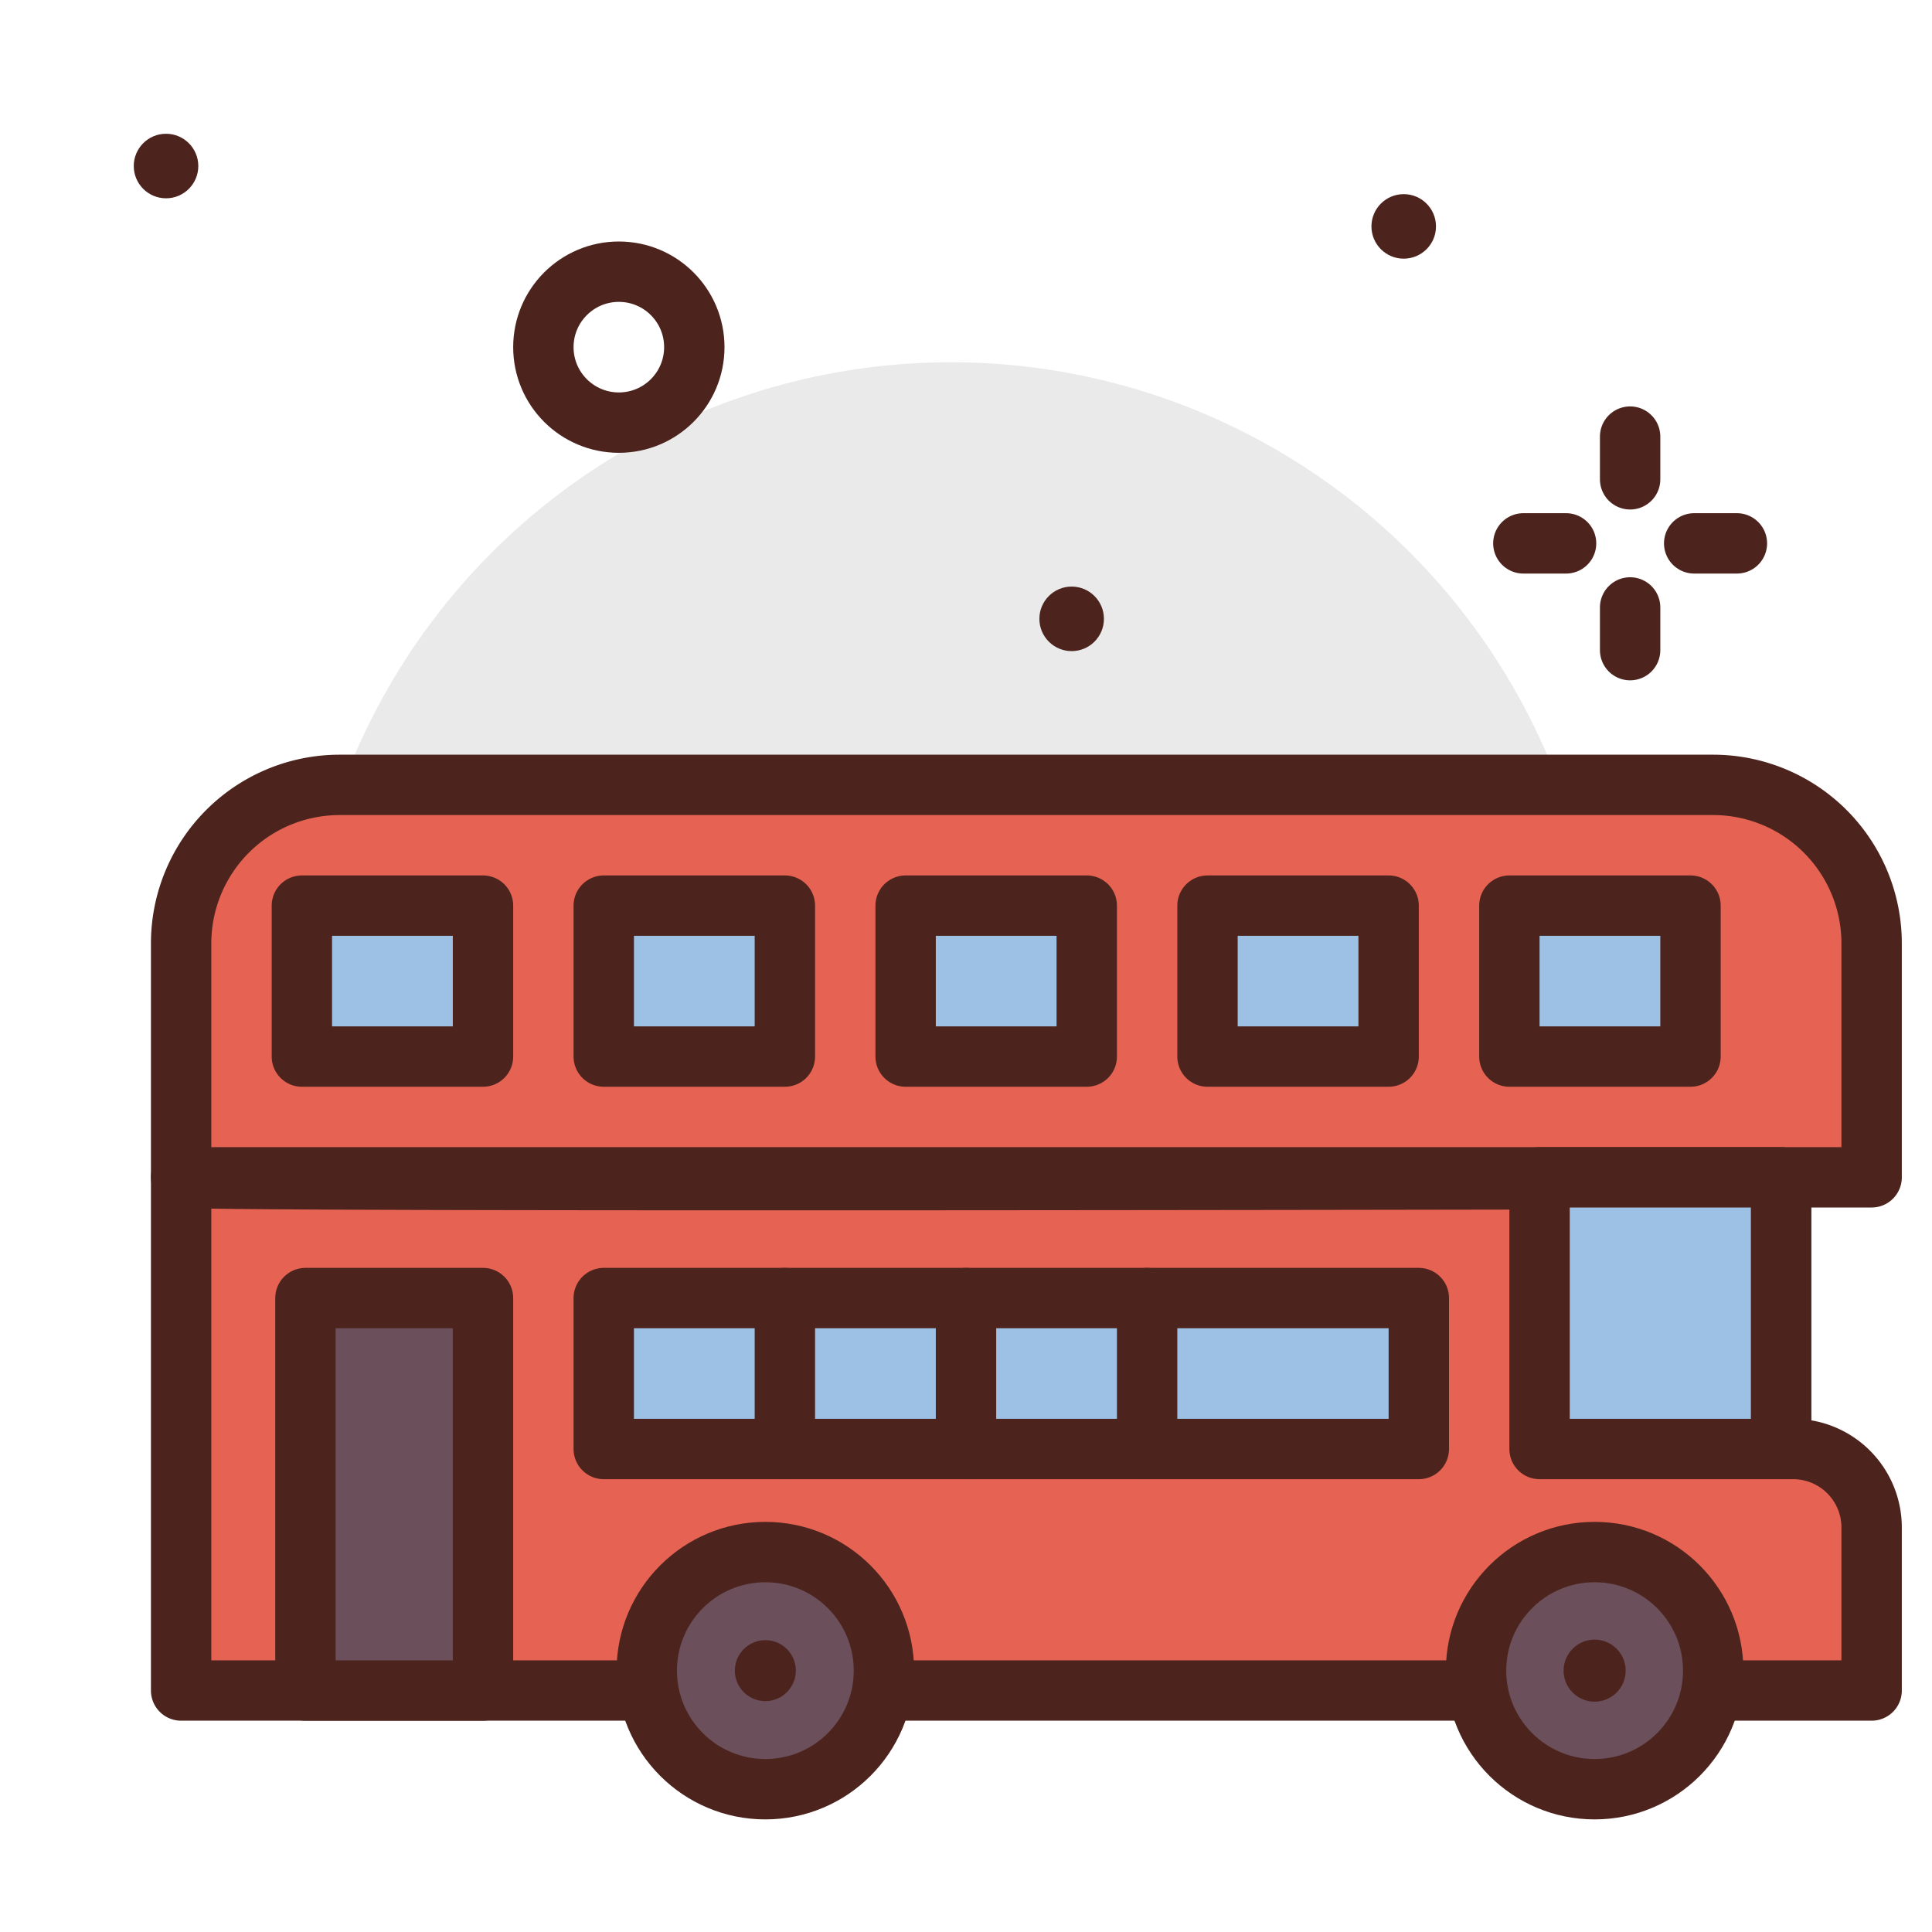 <?xml version="1.0" encoding="utf-8"?>
<svg width="800px" height="800px" viewBox="0 0 64 64" xmlns="http://www.w3.org/2000/svg">
<title>bus</title>
<g id="bus">
<circle cx="31.5" cy="33.5" r="21.5" style="fill:#eaeaea"/>
<line x1="54" y1="14.463" x2="54" y2="15.878" style="fill:none;stroke:#4c241d;stroke-linecap:round;stroke-linejoin:round;stroke-width:2px"/>
<line x1="54" y1="20.122" x2="54" y2="21.537" style="fill:none;stroke:#4c241d;stroke-linecap:round;stroke-linejoin:round;stroke-width:2px"/>
<line x1="50.463" y1="18" x2="51.878" y2="18" style="fill:none;stroke:#4c241d;stroke-linecap:round;stroke-linejoin:round;stroke-width:2px"/>
<line x1="56.122" y1="18" x2="57.537" y2="18" style="fill:none;stroke:#4c241d;stroke-linecap:round;stroke-linejoin:round;stroke-width:2px"/>
<circle cx="20.5" cy="11.5" r="2.5" style="fill:none;stroke:#4c241d;stroke-linecap:round;stroke-linejoin:round;stroke-width:2px"/>
<circle cx="35.5" cy="20.5" r="1.069" style="fill:#4c241d"/>
<circle cx="46.5" cy="7.5" r="1.069" style="fill:#4c241d"/>
<circle cx="5.5" cy="5.5" r="1.069" style="fill:#4c241d"/>
<path d="M11.252,26h45.5A5.252,5.252,0,0,1,62,31.252V39a0,0,0,0,1,0,0H6a0,0,0,0,1,0,0V31.252A5.252,5.252,0,0,1,11.252,26Z" style="fill:#e66353;stroke:#4c241d;stroke-linecap:round;stroke-linejoin:round;stroke-width:2px"/>
<path d="M6,39V56H62V50.6A2.6,2.6,0,0,0,59.4,48H59V39.052S5.831,39.175,6,39Z" style="fill:#e66353;stroke:#4c241d;stroke-linecap:round;stroke-linejoin:round;stroke-width:2px"/>
<rect x="10" y="30" width="6" height="5" style="fill:#9dc1e4;stroke:#4c241d;stroke-linecap:round;stroke-linejoin:round;stroke-width:2px"/>
<rect x="20" y="30" width="6" height="5" style="fill:#9dc1e4;stroke:#4c241d;stroke-linecap:round;stroke-linejoin:round;stroke-width:2px"/>
<rect x="30" y="30" width="6" height="5" style="fill:#9dc1e4;stroke:#4c241d;stroke-linecap:round;stroke-linejoin:round;stroke-width:2px"/>
<rect x="40" y="30" width="6" height="5" style="fill:#9dc1e4;stroke:#4c241d;stroke-linecap:round;stroke-linejoin:round;stroke-width:2px"/>
<rect x="50" y="30" width="6" height="5" style="fill:#9dc1e4;stroke:#4c241d;stroke-linecap:round;stroke-linejoin:round;stroke-width:2px"/>
<rect x="10.118" y="43" width="5.882" height="13" style="fill:#6b4f5b;stroke:#4c241d;stroke-linecap:round;stroke-linejoin:round;stroke-width:2px"/>
<rect x="20" y="43" width="27" height="5" style="fill:#9dc1e4;stroke:#4c241d;stroke-linecap:round;stroke-linejoin:round;stroke-width:2px"/>
<rect x="51" y="39" width="8" height="9" style="fill:#9dc1e4;stroke:#4c241d;stroke-linecap:round;stroke-linejoin:round;stroke-width:2px"/>
<circle cx="52.824" cy="55.342" r="3.928" style="fill:#6b4f5b;stroke:#4c241d;stroke-linecap:round;stroke-linejoin:round;stroke-width:2px"/>
<circle cx="52.824" cy="55.342" r="1.028" style="fill:#4c241d"/>
<circle cx="25.353" cy="55.342" r="3.928" style="fill:#6b4f5b;stroke:#4c241d;stroke-linecap:round;stroke-linejoin:round;stroke-width:2px"/>
<circle cx="25.353" cy="55.342" r="1.01" style="fill:#4c241d"/>
<line x1="26" y1="43" x2="26" y2="48" style="fill:none;stroke:#4c241d;stroke-linecap:round;stroke-linejoin:round;stroke-width:2px"/>
<line x1="32" y1="43" x2="32" y2="48" style="fill:none;stroke:#4c241d;stroke-linecap:round;stroke-linejoin:round;stroke-width:2px"/>
<line x1="38" y1="43" x2="38" y2="48" style="fill:none;stroke:#4c241d;stroke-linecap:round;stroke-linejoin:round;stroke-width:2px"/>
</g>
</svg>